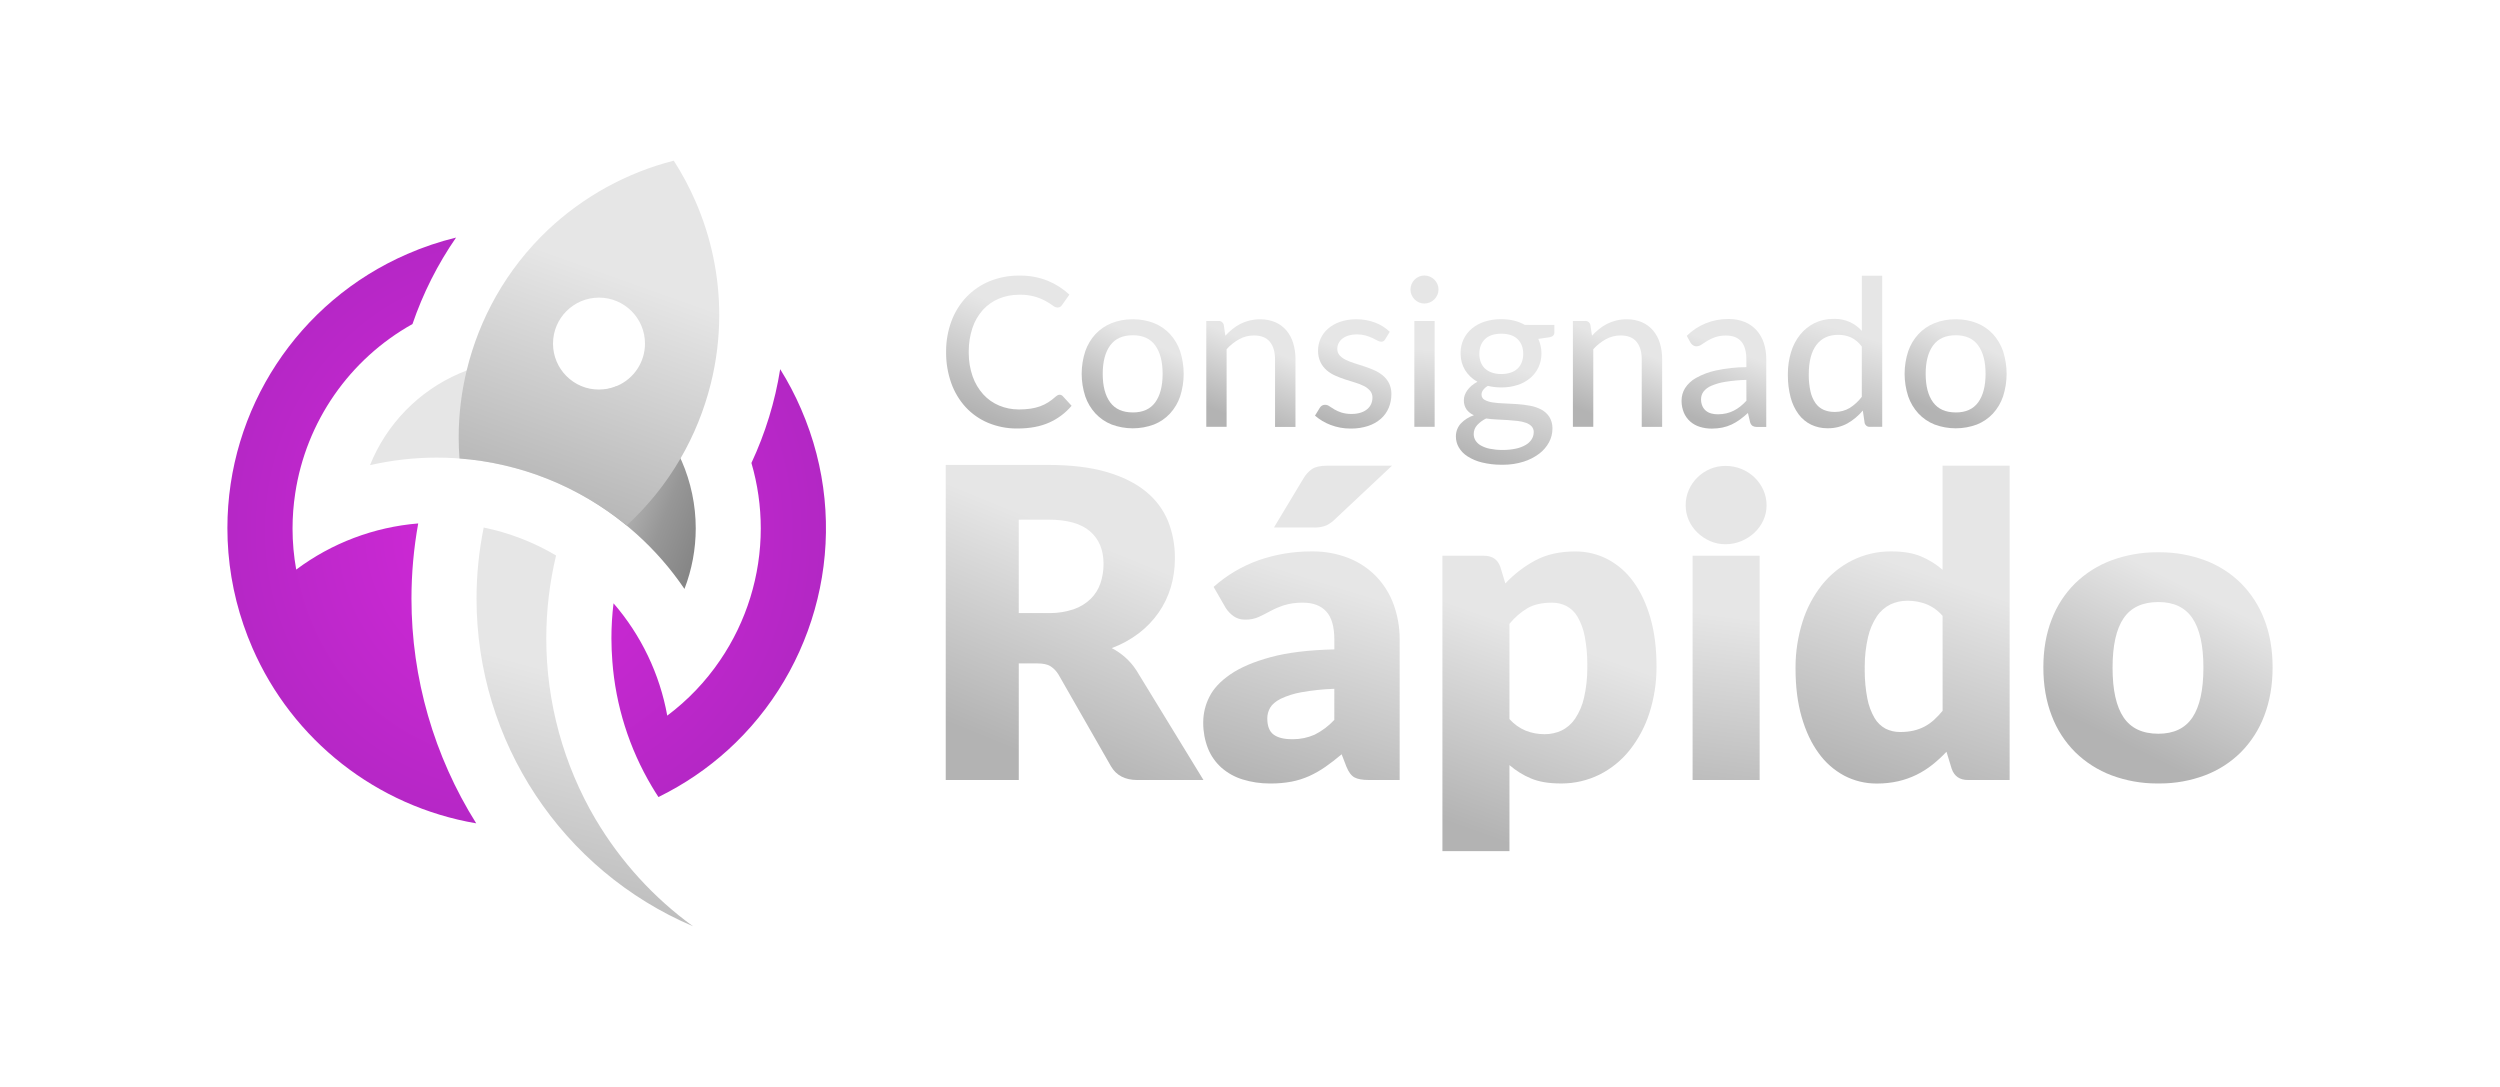 <?xml version="1.0" encoding="UTF-8"?>
<!DOCTYPE svg PUBLIC "-//W3C//DTD SVG 1.1//EN" "http://www.w3.org/Graphics/SVG/1.1/DTD/svg11.dtd">
<!-- Creator: CorelDRAW -->
<svg xmlns="http://www.w3.org/2000/svg" xml:space="preserve" width="115mm" height="50mm" version="1.1" style="shape-rendering:geometricPrecision; text-rendering:geometricPrecision; image-rendering:optimizeQuality; fill-rule:evenodd; clip-rule:evenodd"
viewBox="0 0 11500 5000"
 xmlns:xlink="http://www.w3.org/1999/xlink"
 xmlns:xodm="http://www.corel.com/coreldraw/odm/2003">
 <defs>
  <style type="text/css">
   <![CDATA[
    .fil19 {fill:url(#id0);fill-rule:nonzero}
    .fil10 {fill:url(#id1);fill-rule:nonzero}
    .fil2 {fill:url(#id2);fill-rule:nonzero}
    .fil5 {fill:url(#id3);fill-rule:nonzero}
    .fil13 {fill:url(#id4);fill-rule:nonzero}
    .fil14 {fill:url(#id5);fill-rule:nonzero}
    .fil1 {fill:url(#id6);fill-rule:nonzero}
    .fil6 {fill:url(#id7);fill-rule:nonzero}
    .fil11 {fill:url(#id8);fill-rule:nonzero}
    .fil8 {fill:url(#id9);fill-rule:nonzero}
    .fil15 {fill:url(#id10);fill-rule:nonzero}
    .fil0 {fill:url(#id11);fill-rule:nonzero}
    .fil3 {fill:url(#id12);fill-rule:nonzero}
    .fil18 {fill:url(#id13);fill-rule:nonzero}
    .fil4 {fill:url(#id14);fill-rule:nonzero}
    .fil17 {fill:url(#id15);fill-rule:nonzero}
    .fil7 {fill:url(#id16);fill-rule:nonzero}
    .fil12 {fill:url(#id17);fill-rule:nonzero}
    .fil9 {fill:url(#id18);fill-rule:nonzero}
    .fil16 {fill:url(#id19);fill-rule:nonzero}
   ]]>
  </style>
  <linearGradient id="id0" gradientUnits="userSpaceOnUse" x1="3213.2" y1="4553.79" x2="3630.79" y2="3013.98">
   <stop offset="0" style="stop-opacity:1; stop-color:#B3B3B3"/>
   <stop offset="0.78" style="stop-opacity:1; stop-color:#E6E6E6"/>
   <stop offset="1" style="stop-opacity:1; stop-color:#E6E6E6"/>
  </linearGradient>
  <linearGradient id="id1" gradientUnits="userSpaceOnUse" xlink:href="#id0" x1="5565.95" y1="3819.44" x2="6063.04" y2="2602.7">
  </linearGradient>
  <linearGradient id="id2" gradientUnits="userSpaceOnUse" xlink:href="#id0" x1="5969.58" y1="2042.79" x2="6141.6" y2="1627.24">
  </linearGradient>
  <linearGradient id="id3" gradientUnits="userSpaceOnUse" xlink:href="#id0" x1="7161.53" y1="2244.8" x2="7351.44" y2="1682.67">
  </linearGradient>
  <linearGradient id="id4" gradientUnits="userSpaceOnUse" xlink:href="#id0" x1="8135.61" y1="3818.7" x2="8291.61" y2="2605.82">
  </linearGradient>
  <linearGradient id="id5" gradientUnits="userSpaceOnUse" xlink:href="#id0" x1="9269.25" y1="3837.71" x2="9682.19" y2="2610.35">
  </linearGradient>
  <linearGradient id="id6" gradientUnits="userSpaceOnUse" xlink:href="#id0" x1="5456.84" y1="2050.37" x2="5653.58" y2="1629.34">
  </linearGradient>
  <linearGradient id="id7" gradientUnits="userSpaceOnUse" xlink:href="#id0" x1="7656.31" y1="2042.77" x2="7828.46" y2="1627.24">
  </linearGradient>
  <linearGradient id="id8" gradientUnits="userSpaceOnUse" xlink:href="#id0" x1="6461.32" y1="3837.48" x2="6840.22" y2="2610.05">
  </linearGradient>
  <linearGradient id="id9" gradientUnits="userSpaceOnUse" xlink:href="#id0" x1="8669.21" y1="2081.97" x2="8851.2" y2="1493.01">
  </linearGradient>
  <linearGradient id="id10" gradientUnits="userSpaceOnUse" xlink:href="#id0" x1="10480.72" y1="3773.73" x2="10922.9" y2="2880.97">
  </linearGradient>
  <linearGradient id="id11" gradientUnits="userSpaceOnUse" xlink:href="#id0" x1="4943.92" y1="2083.38" x2="5185.96" y2="1492.91">
  </linearGradient>
  <linearGradient id="id12" gradientUnits="userSpaceOnUse" xlink:href="#id0" x1="6409.27" y1="2051.65" x2="6556.58" y2="1629.69">
  </linearGradient>
  <linearGradient id="id13" gradientUnits="userSpaceOnUse" xlink:href="#id0" x1="3338.89" y1="2685.28" x2="3841.46" y2="1276.39">
  </linearGradient>
  <linearGradient id="id14" gradientUnits="userSpaceOnUse" xlink:href="#id0" x1="6620.42" y1="2074.5" x2="6674.47" y2="1490.17">
  </linearGradient>
  <linearGradient id="id15" gradientUnits="userSpaceOnUse" x1="2611.19" y1="2160.2" x2="4132.64" y2="2764.32">
   <stop offset="0" style="stop-opacity:1; stop-color:#E6E6E6"/>
   <stop offset="0.039" style="stop-opacity:1; stop-color:#DBDBDB"/>
   <stop offset="0.18" style="stop-opacity:1; stop-color:#B4B4B4"/>
   <stop offset="0.302" style="stop-opacity:1; stop-color:#979797"/>
   <stop offset="0.42" style="stop-opacity:1; stop-color:#868686"/>
   <stop offset="0.502" style="stop-opacity:1; stop-color:gray"/>
   <stop offset="0.6" style="stop-opacity:1; stop-color:#848484"/>
   <stop offset="0.702" style="stop-opacity:1; stop-color:#919191"/>
   <stop offset="0.8" style="stop-opacity:1; stop-color:#A6A6A6"/>
   <stop offset="0.902" style="stop-opacity:1; stop-color:#C3C3C3"/>
   <stop offset="1" style="stop-opacity:1; stop-color:#E6E6E6"/>
  </linearGradient>
  <linearGradient id="id16" gradientUnits="userSpaceOnUse" xlink:href="#id0" x1="8134.75" y1="2052.05" x2="8298.13" y2="1628.88">
  </linearGradient>
  <linearGradient id="id17" gradientUnits="userSpaceOnUse" xlink:href="#id0" x1="7644.88" y1="4135.43" x2="8057.83" y2="2978.08">
  </linearGradient>
  <linearGradient id="id18" gradientUnits="userSpaceOnUse" xlink:href="#id0" x1="9242.33" y1="2050.37" x2="9439.07" y2="1629.34">
  </linearGradient>
  <radialGradient id="id19" gradientUnits="userSpaceOnUse" gradientTransform="matrix(1.18 -0.535 0.513 1.231 -1677 704)" cx="2367.67" cy="2440.08" r="4745.72" fx="2367.67" fy="2440.08">
   <stop offset="0" style="stop-opacity:1; stop-color:#D529DA"/>
   <stop offset="1" style="stop-opacity:1; stop-color:#43207D"/>
  </radialGradient>
 </defs>
 <g id="Camada_x0020_1">
  <path class="fil0" d="M4874.16 1815.78c0.01,0 0.03,0 0.05,0 5.67,0 11.07,2.45 14.8,6.73l40.28 44.06c-27.98,33.13 -63.21,59.58 -102.82,77.17 -40.42,18.16 -89.06,27.27 -145.92,27.31 -1.46,-0.02 -3.09,0.03 -4.59,0.03 -44.75,0 -89.16,-8.84 -130.49,-25.9 -39.24,-16.38 -74.6,-41.15 -103.51,-72.38 -29.32,-32.18 -51.96,-70.06 -66.41,-111.13 -15.53,-44.26 -23.5,-90.94 -23.5,-137.87 0,-1.47 0,-3.05 0,-4.52 0.05,-1.45 0,-3.05 0,-4.55 0,-47.01 8.37,-93.72 24.69,-137.78 15.32,-41.29 38.95,-79.21 69.23,-111.2 30.06,-31.23 66.49,-55.96 106.65,-72.38 41.95,-16.89 86.85,-25.64 132.14,-25.64 1.59,0 3.32,0.04 4.87,0.04 1.94,-0.02 4.02,-0.06 6.01,-0.06 42.56,0 84.87,8.18 124.34,24.03 36.59,14.96 70.31,36.56 99.24,63.52l-33.55 47.4c-2.16,3.43 -5.04,6.39 -8.43,8.67 -3.66,2.19 -7.85,3.35 -12.11,3.35 -0.35,0 -0.7,-0.01 -1.04,-0.02 -7.89,-0.72 -15.36,-3.92 -21.34,-9.12 -10.24,-7.41 -21.02,-14.26 -32.1,-20.35 -34.94,-19.3 -74.24,-29.44 -114.18,-29.44 -2.59,0 -5.21,0.06 -7.78,0.11 -0.93,0.03 -2.01,0 -2.97,0 -31.19,0 -62.12,6.14 -90.95,18.03 -27.99,11.63 -53.17,29.31 -73.58,51.71 -21.45,24.06 -37.8,52.3 -47.96,82.91 -11.24,34.15 -17.03,70.01 -17.03,105.99 0,1.65 0.05,3.35 0.05,4.96 -0.01,1.77 -0.05,3.68 -0.05,5.47 0,36.11 6.04,72.06 17.77,106.19 10.66,30.57 27.35,58.83 48.93,82.96 20.36,22.32 45.44,39.97 73.31,51.61 28.21,11.69 58.5,17.75 89.05,17.75 0.65,0 1.3,0 1.95,0 0.89,0.01 1.85,0.01 2.73,0.01 16.94,0 33.96,-1.23 50.72,-3.6 14.84,-2.13 29.51,-5.8 43.61,-10.81 13.22,-4.75 25.92,-10.96 37.77,-18.47 12.41,-7.95 24.15,-17.06 34.99,-27.06 2.47,-2.16 5.21,-4.03 8.13,-5.53 2.78,-1.42 5.87,-2.18 9,-2.2l0 0z"/>
  <path class="fil1" d="M5211.07 1468.79c1.13,0.01 2.42,-0.02 3.59,-0.02 31.94,0 63.7,5.95 93.47,17.51 28.01,11.1 53.25,28.32 73.76,50.37 20.86,22.77 36.83,49.79 46.76,79.05 10.75,33.54 16.3,68.61 16.3,103.84 0,35.23 -5.55,70.3 -16.31,103.84 -9.84,29.33 -25.84,56.27 -46.75,79.06 -20.52,22.05 -45.76,39.29 -73.77,50.36 -31.11,11.56 -64.08,17.49 -97.3,17.49 -33.21,0 -66.19,-5.93 -97.29,-17.49 -28.08,-11.13 -53.36,-28.36 -74.03,-50.36 -21.05,-22.74 -37.19,-49.73 -47.2,-79.05 -10.96,-33.51 -16.55,-68.59 -16.55,-103.85 0,-35.25 5.59,-70.34 16.53,-103.84 10.11,-29.34 26.2,-56.27 47.21,-79.07 20.64,-21.98 45.97,-39.21 74.02,-50.33 29.87,-11.55 61.68,-17.54 93.72,-17.54 1.27,0 2.6,0.04 3.83,0.04l0.01 -0.01zm0 428.49c46.16,0 80.5,-15.5 103.03,-46.51 22.54,-31.01 33.87,-74.62 33.99,-130.85 0,-56.23 -11.33,-99.91 -33.99,-131.04 -22.65,-31.13 -57,-46.72 -103.03,-46.76 -46.66,0 -81.4,15.58 -104.23,46.76 -22.82,31.17 -34.26,74.85 -34.3,131.04 0,56.27 11.44,99.88 34.3,130.85 22.87,30.97 57.61,46.43 104.23,46.39l0 0.12z"/>
  <path class="fil2" d="M5636.61 1544.07c10.29,-10.97 21.4,-21.3 33.09,-30.73 11.35,-9.13 23.65,-17.11 36.64,-23.71 13.23,-6.64 27.27,-11.81 41.66,-15.3 15.31,-3.66 31,-5.54 46.75,-5.54 0.31,0 0.65,0 0.97,0 1.19,-0.02 2.44,-0.04 3.65,-0.04 23,0 45.81,4.58 67.02,13.45 19.65,8.52 37.15,21.46 51.05,37.76 14.21,17.08 24.83,36.9 31.16,58.21 7.01,23.49 10.59,47.93 10.59,72.45 0,1.02 -0.03,2.1 -0.03,3.09l0 310.04 -93.96 0 0 -310.42c0,-34.83 -7.99,-61.91 -23.98,-81.26 -15.99,-19.34 -40.43,-28.99 -73.32,-28.95 -0.2,0 -0.46,0 -0.66,0 -23.26,0 -46.2,5.86 -66.61,17 -21.85,12.03 -41.57,27.69 -58.22,46.25l0 356.99 -93.48 0.01 0 -486.9 56.08 0c0.65,-0.06 1.31,-0.08 1.96,-0.08 11.11,0 20.6,8.01 22.46,18.96l7.18 48.72z"/>
  <path class="fil3" d="M6372.24 1560.37c-1.98,3.53 -4.77,6.55 -8.12,8.81 -3.11,1.74 -6.62,2.66 -10.19,2.66 -0.27,0 -0.55,0 -0.83,-0.01 -6.03,-0.24 -11.92,-2.05 -17.05,-5.23 -6.3,-3.53 -13.72,-7.36 -22.53,-11.52 -9.95,-4.62 -20.37,-8.49 -30.91,-11.51 -12.8,-3.52 -26.08,-5.32 -39.38,-5.32 -0.92,0 -1.88,0.02 -2.79,0.02 -0.45,0 -0.91,0 -1.36,0 -11.92,0 -23.83,1.7 -35.27,5.04 -10.15,2.9 -19.72,7.66 -28.19,13.97 -7.41,5.61 -13.49,12.84 -17.75,21.09 -4.13,8.02 -6.3,16.92 -6.3,25.95 0,0.05 0,0.11 0,0.17 0,0.47 -0.02,0.97 -0.02,1.45 0,10.58 3.86,20.81 10.85,28.76 8,8.59 17.61,15.61 28.25,20.58 12.83,6.22 26.16,11.49 39.77,15.62 14.85,4.6 30.02,9.51 45.51,14.6 15.48,5.1 30.71,10.96 45.56,17.5 14.35,6.18 27.79,14.45 39.79,24.42 11.66,9.75 21.27,21.75 28.27,35.24 7.1,14.63 10.81,30.72 10.81,47 0,1.1 -0.02,2.26 -0.05,3.35 0.01,0.53 0.01,1.07 0.01,1.6 0,21.05 -4.16,41.92 -12.21,61.34 -7.99,19.27 -20.31,36.54 -35.95,50.35 -17.13,14.83 -37.15,26.13 -58.72,33.1 -24.49,7.94 -50.14,12 -75.88,12 -1.35,0 -2.79,-0.03 -4.11,-0.03 -0.84,0 -1.7,0 -2.53,0 -30.92,0 -61.58,-5.7 -90.43,-16.76 -26.15,-9.81 -50.41,-24.31 -71.45,-42.67l22.03 -35.94c2.45,-4.23 5.94,-7.79 10.14,-10.31 4.24,-2.38 9.04,-3.62 13.9,-3.62 0.46,0 0.94,0.01 1.39,0.03 6.84,0.2 13.46,2.57 18.88,6.74 6.3,4.47 14.1,9.31 23.04,14.6 10.3,5.89 21.24,10.74 32.54,14.36 14.06,4.19 28.7,6.35 43.38,6.35 1.51,0 3.08,-0.04 4.57,-0.07 0.59,0 1.22,0.01 1.82,0.01 13.52,0 27,-2.14 39.86,-6.3 10.8,-3.41 20.87,-8.98 29.52,-16.31 7.53,-6.48 13.52,-14.61 17.49,-23.72 3.77,-8.9 5.73,-18.48 5.73,-28.15 0,-0.03 0,-0.07 0,-0.11 0.02,-0.56 0.03,-1.15 0.03,-1.72 0,-10.99 -3.82,-21.64 -10.79,-30.13 -7.94,-9.03 -17.56,-16.48 -28.32,-21.85 -12.77,-6.47 -26.22,-11.81 -39.97,-15.78 -15.06,-4.45 -30.4,-9.26 -46.01,-14.42 -15.63,-5.05 -31.02,-10.98 -46,-17.67 -14.53,-6.34 -28.05,-14.83 -40.04,-25.19 -11.84,-10.41 -21.47,-23.15 -28.26,-37.39 -7.15,-15.71 -10.88,-32.79 -10.88,-50.06 0,-1.21 0.03,-2.44 0.06,-3.63 -0.01,-0.1 -0.01,-0.19 -0.01,-0.29 0,-18.57 4.03,-36.97 11.77,-53.84 7.94,-17.42 19.54,-32.95 33.98,-45.5 16.17,-13.91 34.93,-24.63 55.14,-31.46 22.94,-7.78 47.04,-11.8 71.26,-11.8 1.08,0 2.21,0.02 3.26,0.02 1.04,0.01 2.2,-0.02 3.28,-0.02 28.72,0 57.27,5.25 84.14,15.39 24.84,9.45 47.67,23.83 66.93,42.15l-20.66 34.06z"/>
  <path class="fil4" d="M6617.14 1332.09c0,0.04 0,0.1 0,0.14 0,8.45 -1.81,16.83 -5.29,24.53 -3.4,7.65 -8.2,14.65 -14.1,20.58 -12.21,12.04 -28.67,18.83 -45.82,18.88 -0.08,0 -0.16,0 -0.23,0 -8.32,0 -16.57,-1.72 -24.19,-5.04 -7.61,-3.29 -14.55,-8.03 -20.39,-13.9 -5.89,-5.9 -10.61,-12.91 -13.85,-20.58 -3.32,-7.68 -5.03,-15.98 -5.03,-24.35 0,-0.11 0,-0.22 0,-0.33 -0.01,-0.2 -0.01,-0.4 -0.01,-0.6 0,-8.45 1.73,-16.81 5.04,-24.57 6.51,-15.49 18.81,-27.86 34.24,-34.49 7.55,-3.32 15.72,-5.04 23.97,-5.04 0.15,0 0.3,0 0.45,0 0.19,0 0.39,0 0.58,0 8.45,0 16.84,1.72 24.6,5.04 7.8,3.19 14.91,7.91 20.9,13.84 5.9,5.97 10.69,12.98 14.09,20.65 3.32,7.63 5.04,15.88 5.04,24.2 0,0.34 0,0.7 0,1.03l0 0.01zm-17.75 144.38l0 486.9 -93.4 0 0 -486.9 93.4 0z"/>
  <path class="fil5" d="M7150.05 1494.66l0 34.99c0,11.5 -7.2,18.7 -21.59,21.59l-52.18 7.68c4.51,10.1 8.06,20.68 10.51,31.47 2.54,11.16 3.84,22.59 3.84,34.05 0,0.24 0,0.52 0,0.76 0,0.69 0.02,1.42 0.02,2.12 0,21.67 -4.79,43.14 -13.93,62.76 -9.04,19.1 -22.13,36.04 -38.32,49.6 -17.16,14.17 -36.98,24.88 -58.24,31.47 -23.11,7.29 -47.24,11.03 -71.48,11.03 -0.84,0 -1.73,0 -2.58,0 -0.55,-0.01 -1.18,-0.01 -1.74,-0.01 -20.22,0 -40.45,-2.43 -60.09,-7.19 -8.45,4.75 -15.86,11.19 -21.76,18.89 -4.58,5.81 -7.19,12.94 -7.43,20.33 -0.02,0.5 -0.04,1.01 -0.04,1.51 0,9.89 5.43,18.98 14.14,23.67 11.49,6.13 24.03,10.14 36.95,11.77 17.26,2.53 34.82,4.09 52.23,4.5 19.64,0.65 39.6,1.71 59.86,3.18 20,1.3 39.98,3.85 59.65,7.48 18.21,3.22 35.89,9.23 52.26,17.75 14.9,7.91 27.6,19.46 36.88,33.55 9.32,15.38 14.26,33.03 14.26,51.01 0,1.46 -0.04,2.93 -0.1,4.37 -0.09,21.4 -5.46,42.46 -15.54,61.31 -11.08,20.64 -26.58,38.69 -45.32,52.75 -21.79,16.32 -46.33,28.84 -72.38,36.88 -29.86,9.21 -61.01,13.94 -92.27,13.94 -1.48,0 -3.08,-0.04 -4.53,-0.04 -2,0.01 -4.17,0.06 -6.21,0.06 -29.7,0 -59.35,-3.58 -88.18,-10.61 -23.6,-5.66 -46.13,-15.24 -66.61,-28.27 -16.35,-10.36 -30.03,-24.51 -39.79,-41.23 -8.59,-14.84 -13.16,-31.69 -13.21,-48.85 0,-0.72 -0.03,-1.47 -0.03,-2.21 0,-21.36 7.87,-42 22.07,-57.95 16.71,-17.74 37.67,-31.05 60.85,-38.59 -13.2,-5.71 -24.76,-14.71 -33.54,-26.11 -8.24,-11.88 -12.68,-26.03 -12.68,-40.49 0,-1.19 0.04,-2.4 0.09,-3.58 0.06,-7.4 1.35,-14.77 3.77,-21.77 2.84,-8.02 6.83,-15.63 11.78,-22.53 5.65,-7.87 12.25,-15.07 19.63,-21.34 8.32,-7.02 17.43,-13.14 27.07,-18.19 -23.17,-12.62 -42.71,-31.04 -56.65,-53.44 -13.52,-22.53 -20.68,-48.36 -20.68,-74.66 0,-1.06 0.02,-2.14 0.04,-3.19 -0.02,-0.93 -0.03,-1.95 -0.03,-2.9 0,-43.05 19.27,-83.88 52.51,-111.21 17.46,-14.17 37.5,-24.86 58.98,-31.46 23.39,-7.29 47.88,-11.04 72.41,-11.04 0.83,0 1.72,0 2.55,0 42.26,0.01 78.53,8.79 108.83,26.33l135.95 0.06zm-94.92 494.14c0.04,-0.68 0.06,-1.36 0.06,-2.03 0,-9.4 -3.43,-18.48 -9.63,-25.54 -7.27,-7.43 -16.25,-13.03 -26.12,-16.31 -12.47,-4.29 -25.44,-7.22 -38.57,-8.62 -14.66,-1.76 -30.08,-3.08 -46.19,-4.09 -16.12,-1.01 -32.73,-1.82 -49.66,-2.64 -16.94,-0.82 -33.24,-2.27 -48.85,-4.53 -15.4,7.41 -29.35,17.7 -40.98,30.22 -10.31,11.1 -16.05,25.7 -16.05,40.86 0,0.26 0.01,0.54 0.01,0.8 -0.01,0.04 -0.01,0.09 -0.01,0.13 0,10.08 2.73,19.97 7.87,28.63 6.07,9.69 14.5,17.72 24.49,23.29 12.96,7.26 27.07,12.45 41.66,15.29 18.46,3.68 37.35,5.57 56.2,5.57 1.3,0 2.73,-0.04 3.99,-0.04 0.58,0.02 1.3,0.02 1.91,0.02 19.81,0 39.61,-2.11 58.95,-6.3 15.44,-3.27 30.34,-8.96 44.05,-16.8 10.97,-6.26 20.35,-15.06 27.3,-25.62 6.2,-9.62 9.53,-20.84 9.57,-32.29l0 0zm-149.04 -268.38c0.81,0.01 1.68,0.03 2.51,0.03 14.12,0 28.17,-2.29 41.55,-6.76 11.72,-3.96 22.46,-10.41 31.47,-18.88 8.44,-8.25 14.91,-18.35 18.88,-29.46 4.17,-11.56 6.31,-23.78 6.31,-36.07 0,-0.56 -0.01,-1.14 -0.01,-1.69 0,-28.16 -8.54,-50.61 -25.62,-67.35 -17.08,-16.74 -42.25,-25.13 -75.53,-25.17 -32.85,0 -57.9,8.37 -74.96,25.17 -17.05,16.81 -25.68,39.21 -25.68,67.35 0,0.59 -0.01,1.21 -0.01,1.82 0,12.25 2.15,24.43 6.31,35.95 4.02,11.02 10.49,21.04 18.87,29.26 9.05,8.41 19.81,14.86 31.48,18.89 13.21,4.59 27.16,6.95 41.16,6.95 1.09,0 2.2,-0.03 3.27,-0.04l0 0z"/>
  <path class="fil6" d="M7323.07 1544.07c10.24,-10.94 21.39,-21.28 33.05,-30.7 11.34,-9.14 23.71,-17.13 36.69,-23.73 13.24,-6.67 27.26,-11.84 41.66,-15.3 15.27,-3.68 30.98,-5.55 46.7,-5.55 0.31,0 0.7,0 1.02,0 1.15,-0.01 2.39,-0.04 3.57,-0.04 23.03,0 45.87,4.58 67.11,13.44 19.6,8.56 37.11,21.5 51.04,37.76 14.31,17.06 25.05,36.91 31.46,58.23 6.98,23.51 10.53,47.99 10.53,72.53 0,1 -0.03,2.02 -0.03,2.99l0 310.04 -93.89 0.01 0 -310.42c0,-34.83 -7.99,-61.91 -23.98,-81.26 -15.99,-19.34 -40.43,-28.99 -73.32,-28.95 -0.22,0 -0.46,0 -0.66,0 -23.29,0 -46.24,5.85 -66.69,17 -21.84,12.06 -41.55,27.72 -58.22,46.25l0 356.99 -93.78 0.01 0 -486.9 56.08 0c0.65,-0.06 1.31,-0.08 1.97,-0.08 11.12,0 20.62,8 22.51,18.96l7.18 48.72z"/>
  <path class="fil7" d="M7759.18 1544.7c50.06,-49.46 117.69,-77.22 188.1,-77.22 1.64,0 3.4,0.04 5,0.04 1.09,0.01 2.28,-0.02 3.41,-0.02 24.11,0 48.07,4.68 70.42,13.7 20.6,8.56 39.11,21.59 54.13,38.12 15.07,16.94 26.45,36.88 33.34,58.47 7.47,23.46 11.29,47.95 11.29,72.55 0,0.99 -0.03,2.01 -0.03,2.98l0 310.54 -41.71 0.01c-0.82,0.05 -1.65,0.08 -2.48,0.08 -6.48,0 -12.88,-1.59 -18.61,-4.61 -5.63,-4.21 -9.69,-10.2 -11.52,-16.99l-10 -42.68c-11.67,10.85 -24.08,21.05 -36.94,30.42 -11.84,8.61 -24.54,16.23 -37.77,22.52 -13.54,6.31 -27.81,11.08 -42.42,14.15 -15.68,3.2 -31.65,4.8 -47.65,4.8 -0.73,0 -1.46,0 -2.19,0 -0.42,0 -0.9,0 -1.32,0 -17.83,0 -35.62,-2.69 -52.64,-7.94 -16.2,-4.85 -31.27,-13.1 -44.06,-24.16 -12.7,-11.22 -22.82,-25.16 -29.51,-40.73 -7.12,-17.1 -10.79,-35.48 -10.79,-54 0,-1 0.01,-2.04 0.03,-3.02 0.08,-19.53 5.46,-38.68 15.54,-55.39 12.67,-19.9 30.18,-36.32 50.86,-47.65 28.7,-16.09 59.81,-27.82 92.04,-34.56 45.74,-9.76 92.78,-15.05 139.66,-15.3l0 -35.5c-0.01,-36.7 -7.84,-64.16 -23.49,-82.37 -15.65,-18.21 -38.73,-27.31 -69.24,-27.31 -1.32,-0.02 -2.7,-0.06 -4.03,-0.06 -16.13,0 -32.21,2.6 -47.52,7.68 -12.48,4.45 -24.6,10.19 -35.95,17.04 -10.06,6.26 -18.84,11.92 -26.35,17 -6.78,4.87 -14.89,7.56 -23.23,7.68 -0.21,0 -0.43,0.01 -0.64,0.01 -5.74,0 -11.32,-1.86 -15.92,-5.3 -4.5,-3.44 -8.34,-7.72 -11.26,-12.58l-16.55 -30.4zm274.1 202.72c-32.26,0.67 -64.88,3.86 -96.79,8.92 -22.24,3.33 -44.07,9.59 -64.73,18.4 -14.08,5.77 -26.48,15.1 -35.93,27.06 -7.15,10 -11.01,22.02 -11.01,34.32 0,0.16 0,0.33 0,0.49 0,0.4 -0.01,0.85 -0.01,1.26 0,10.39 2.16,20.69 6.31,30.21 3.68,8.36 9.27,15.76 16.29,21.59 7.13,5.71 15.4,9.89 24.24,12.21 9.48,2.54 19.27,3.84 29.09,3.84 0.35,0 0.72,0 1.06,0 0.45,0 0.97,0 1.43,0 12.81,0 25.61,-1.46 38.08,-4.29 11.69,-2.77 23.08,-6.9 33.81,-12.26 10.72,-5.35 20.88,-11.89 30.21,-19.39 10.01,-8.07 19.51,-16.95 28.25,-26.38l-0.3 -95.98z"/>
  <path class="fil8" d="M8658.2 1268.39l0 694.98 -56.64 0c-0.65,0.05 -1.31,0.08 -1.96,0.08 -11.11,0 -20.6,-8.01 -22.46,-18.96l-8.19 -56.08c-19.78,23.78 -43.78,43.91 -70.69,59.22 -26.79,14.61 -56.9,22.32 -87.45,22.32 -1.25,0 -2.59,-0.02 -3.81,-0.04 -0.8,0 -1.7,0.03 -2.54,0.03 -25.22,0 -50.16,-5.59 -72.97,-16.32 -22.79,-11.03 -42.61,-27.42 -57.72,-47.72 -17.18,-23.33 -29.74,-49.82 -36.95,-77.85 -8.4,-32.53 -12.65,-66.15 -12.65,-99.77 0,-2.39 0.05,-4.88 0.05,-7.22 0,-1 0,-2.03 0,-3.02 0,-33.07 4.89,-66.05 14.38,-97.7 8.61,-29.2 22.86,-56.6 41.72,-80.5 17.83,-22.44 40.44,-40.69 66.09,-53.44 26.29,-12.79 55.25,-19.46 84.52,-19.46 1.06,0 2.16,0.02 3.2,0.02 2.37,-0.09 4.85,-0.15 7.24,-0.15 47.03,0 91.88,20.15 123.1,55.3l0.02 -253.72 93.71 0zm-93.9 325.97c-12.75,-17.96 -29.82,-32.5 -49.59,-42.18 -18.11,-7.88 -37.69,-11.97 -57.44,-11.97 -0.74,0 -1.51,0.02 -2.23,0.02 -42.88,0 -76.03,15.42 -99.45,46.26 -23.41,30.84 -35.16,75.8 -35.24,134.88 -0.01,1.86 -0.06,3.91 -0.06,5.83 0,24.69 2.72,49.38 7.98,73.49 4.08,19.18 11.92,37.44 22.97,53.66 9.41,13.35 22.26,23.95 37.14,30.65 15.12,6.49 31.42,9.85 47.88,9.85 0.65,0 1.34,-0.02 1.97,-0.02 1.14,0.01 2.34,0.05 3.5,0.05 23.54,0 46.71,-6.31 67,-18.24 21.42,-13.6 40.27,-31.05 55.56,-51.31l0.01 -230.97z"/>
  <path class="fil9" d="M8996.57 1468.79c1.16,0.01 2.48,-0.03 3.67,-0.03 31.92,0 63.67,5.95 93.39,17.52 28,11.12 53.25,28.33 73.82,50.36 20.8,22.82 36.77,49.77 46.71,79.04 10.73,33.56 16.28,68.63 16.28,103.86 0,35.23 -5.55,70.3 -16.31,103.84 -9.86,29.31 -25.8,56.29 -46.68,79.07 -20.55,22.01 -45.81,39.26 -73.82,50.35 -31.1,11.56 -64.09,17.49 -97.28,17.49 -33.2,0 -66.19,-5.93 -97.26,-17.48 -28.08,-11.11 -53.43,-28.34 -74.09,-50.35 -21.06,-22.76 -37.2,-49.75 -47.21,-79.07 -10.96,-33.51 -16.55,-68.59 -16.55,-103.85 0,-35.25 5.59,-70.34 16.53,-103.84 10.12,-29.34 26.2,-56.27 47.22,-79.07 20.63,-22 46,-39.26 74.07,-50.35 29.84,-11.55 61.62,-17.52 93.62,-17.52 1.26,0 2.66,0.03 3.88,0.03l0.01 0zm0 428.49c46.15,0 80.5,-15.5 103.03,-46.51 22.53,-31.01 33.88,-74.62 34.05,-130.85 0,-56.23 -11.35,-99.91 -34.05,-131.04 -22.7,-31.13 -57.05,-46.72 -103.03,-46.76 -46.66,0 -81.4,15.58 -104.23,46.76 -22.83,31.17 -34.24,74.85 -34.24,131.04 0,56.27 11.41,99.88 34.24,130.85 22.83,30.97 57.57,46.43 104.23,46.39l0 0.12z"/>
  <path class="fil10" d="M5535.9 3588.03l-304.37 0c-56.4,0 -96.85,-21.21 -121.35,-63.64l-240.74 -420.81c-9.31,-15.87 -22.28,-29.36 -37.77,-39.28 -13.97,-8.39 -33.88,-12.58 -59.73,-12.58l-85.59 0 0 536.18 -335.98 0 0 -1449.24 471.55 0c104.9,0 194.25,10.78 268.06,32.35 73.8,21.56 134.14,51.57 181.01,90 44.9,36.05 80.12,83.02 102.03,136.27 20.79,52.77 31.5,109.05 31.5,165.77 0,1.77 -0.06,3.64 -0.06,5.36 0.04,0.88 0.04,1.95 0.04,2.85 0,44.13 -6.41,88.14 -18.87,130.42 -12.32,41.27 -31.22,80.48 -55.73,115.89 -25.17,36.14 -55.95,68.32 -91,95.05 -37.92,28.79 -80.2,52.04 -124.86,68.63 22.19,11.45 42.94,25.71 61.65,42.27 19.86,17.59 37.31,37.88 51.74,60.16l308.47 504.35zm-714.24 -767.87c2.71,0.06 5.54,0.1 8.28,0.1 36.87,0 73.61,-5.94 108.59,-17.53 29.58,-10.04 56.62,-26.61 79,-48.35 20.35,-20.13 35.7,-44.86 44.75,-72.05 9.24,-27.94 13.99,-57.29 13.99,-86.74 0,-0.77 0,-1.55 0,-2.32 -0.01,-63.65 -20.74,-113.4 -62.2,-149.23 -41.46,-35.84 -105.61,-53.73 -192.47,-53.69l-135.32 0 0 429.75 135.38 0.06z"/>
  <path class="fil11" d="M5582.6 2699.7c60.58,-53.95 131.18,-95.81 207.68,-122.86 76.74,-26.61 157.67,-40.3 238.96,-40.3 1.69,0 3.55,0 5.24,0 2.14,0.02 4.49,-0.03 6.67,-0.03 55.38,0 110.43,10.36 161.98,30.38 47.9,18.79 91.41,47.75 127.34,84.6 35.27,36.87 62.63,80.79 80.09,128.75 18.41,50.68 27.85,104.32 27.85,158.25 0,1.64 0,3.34 0,4.98l-0.02 644.56 -141.55 0c-29.37,0 -51.42,-3.97 -66.15,-11.9 -14.73,-7.93 -27.17,-24.52 -37.32,-49.78l-21.84 -56.65c-25.89,21.9 -50.77,41.14 -74.65,57.72 -23.31,16.23 -48.21,30.5 -74.06,42.31 -26.16,11.69 -53.71,20.48 -81.85,25.85 -30.31,5.61 -61.17,8.45 -92.03,8.45 -1.3,0 -2.72,0 -4.01,0 -1.53,-0.04 -3.34,0.01 -4.93,0.01 -41.77,0 -83.44,-6.24 -123.35,-18.41 -36.1,-10.91 -69.55,-29.49 -97.97,-54.27 -27.29,-24.43 -48.64,-54.93 -62.21,-88.97 -14.34,-37 -21.71,-76.38 -21.71,-116.08 0,-2.24 0.04,-4.55 0.08,-6.74 0.48,-39.36 10.03,-78.17 27.88,-113.28 18.37,-37.76 50.64,-72.5 96.79,-104.22 46.16,-31.72 107.84,-58.07 185.05,-79.05 77.54,-21.23 175.35,-33.17 293.42,-35.81l0 -43.75c0,-60.38 -12.42,-103.99 -37.26,-130.85 -24.84,-26.85 -60.17,-40.28 -105.99,-40.28 -2.41,-0.03 -4.98,-0.1 -7.44,-0.1 -27.89,0 -55.69,4.21 -82.32,12.37 -21.38,7.14 -42.3,16.18 -62.19,26.83 -18.24,9.94 -35.99,18.89 -53.23,26.86 -18.25,7.9 -37.99,12.01 -57.88,12.01 -1.26,0 -2.56,-0.04 -3.8,-0.06 -0.96,0.03 -1.95,0.05 -2.92,0.05 -18.15,0 -35.88,-5.57 -50.76,-15.96 -14.21,-10.18 -26.39,-23.04 -35.81,-37.77l-55.78 -96.86zm555.26 468.84c-50.84,1.54 -102.1,6.97 -152.23,15.94 -32.58,5.67 -64.42,15.75 -94.35,29.83 -23.22,11.95 -39.32,25.53 -48.3,40.77 -8.77,14.88 -13.41,31.88 -13.41,49.16 0,0.21 0,0.42 0,0.62 0.01,35.12 9.62,59.82 28.84,74.08 19.21,14.27 47.39,21.4 84.52,21.4 1.73,0.03 3.56,0.06 5.32,0.06 34.14,0 67.95,-7.15 99.16,-20.95 33.93,-17.06 64.62,-40.12 90.43,-67.98l0.02 -142.93zm265.6 -1026.61l-258.62 242.76c-12.63,13.31 -27.58,24.28 -44.05,32.34 -15.99,6.31 -33.06,9.56 -50.25,9.56 -1.81,0 -3.66,-0.05 -5.45,-0.12l-184.92 0.01 135.25 -224.82c9.78,-17.47 23.41,-32.54 39.78,-44.06 15.23,-10.24 38.46,-15.38 69.68,-15.42l298.58 -0.25z"/>
  <path class="fil12" d="M6924.6 2683.9c39.82,-42.54 86.41,-78.44 137.76,-105.94 51.37,-27.52 112.55,-41.27 183.55,-41.27 0.86,-0.02 1.71,-0.02 2.57,-0.02 51.03,0 101.35,12.3 146.6,35.82 46.89,24.85 87.48,60.33 118.39,103.48 33.14,45.11 59.18,100.31 78.1,165.59 18.92,65.29 28.36,139.42 28.32,222.37 0.03,2.17 0.03,4.6 0.03,6.78 0,70.6 -10.97,140.87 -32.33,208.13 -19.55,61.87 -50.33,119.93 -90.53,171 -37.58,47.42 -85.22,86.17 -139.27,113.32 -54.22,26.83 -114.05,40.82 -174.6,40.82 -1.63,0 -3.36,-0.05 -4.95,-0.05 -53.75,0.01 -98.85,-7.62 -135.31,-22.89 -36.17,-15.03 -69.87,-35.94 -99.46,-61.63l0 395.89 -308.39 0.01 0 -1358.86 191.02 0c38.48,0 63.65,17.24 75.53,51.73l22.97 75.72zm18.88 623.73c20.69,23.44 46.6,41.88 75.54,53.75 26.97,10.49 55.7,15.86 84.66,15.86 0.29,0 0.58,0 0.86,0 0.66,-0.01 1.42,0.01 2.1,0.01 26.42,0 52.57,-5.77 76.52,-16.87 25.09,-12.32 46.55,-31.08 62.18,-54.27 19.56,-29.48 33.61,-62.41 41.29,-96.99 9.9,-43.97 15.01,-89.05 15.01,-134.21 0,-3.63 -0.07,-7.41 -0.07,-10.97 -0.02,-3.54 0.06,-7.22 0.06,-10.82 0,-42.36 -4.09,-84.89 -12.02,-126.43 -5.9,-31.7 -17.19,-62.23 -33.32,-90.1 -12.15,-20.84 -29.92,-37.91 -51.24,-49.22 -20.17,-9.9 -42.35,-15.05 -64.83,-15.05 -0.54,0 -1.11,0.02 -1.63,0.02 -45.15,-0.01 -82.3,8.28 -111.46,24.85 -31.97,18.98 -60.39,43.64 -83.65,72.62l0 437.82z"/>
  <path class="fil13" d="M8126.18 2324.33c0,0.38 0,0.78 0,1.16 0,23.48 -5.11,46.75 -14.92,68.07 -9.79,21.33 -23.67,40.62 -40.79,56.66 -17.54,16.42 -37.95,29.58 -60.18,38.75 -22.79,9.54 -47.35,14.48 -72.08,14.48 -0.35,0 -0.71,0 -1.05,0 -0.39,0 -0.85,0 -1.25,0 -23.85,0 -47.51,-4.95 -69.35,-14.47 -21.55,-9.35 -41.3,-22.48 -58.23,-38.76 -16.81,-16.11 -30.34,-35.37 -39.77,-56.65 -9.5,-21.38 -14.42,-44.55 -14.42,-67.95 0,-0.43 0,-0.86 0,-1.29 -0.01,-0.46 -0.01,-0.95 -0.01,-1.42 0,-23.82 4.92,-47.43 14.41,-69.25 9.43,-21.6 22.98,-41.21 39.79,-57.67 16.78,-16.47 36.58,-29.68 58.22,-38.84 21.92,-9.17 45.49,-13.9 69.27,-13.9 0.44,0 0.92,0 1.36,0 0.34,0 0.74,0 1.09,0 24.68,0 49.14,4.72 72.02,13.91 22.33,8.97 42.79,22.18 60.18,38.83 17.14,16.44 31.02,36.02 40.79,57.66 9.81,21.8 14.92,45.49 14.92,69.4 0,0.41 0,0.87 0,1.28l0 0zm-31.85 232.12l0 1031.58 -308.4 0 0 -1031.58 308.4 0z"/>
  <path class="fil14" d="M9244.3 2142.24l0 1445.79 -191.02 0c-38.48,0 -63.66,-17.25 -75.53,-51.74l-23.92 -78.23c-20.13,21.39 -41.82,41.34 -64.71,59.64 -22.61,17.94 -47.18,33.5 -73.04,46.26 -26.96,13.14 -55.37,23.21 -84.6,29.85 -31.05,6.92 -62.87,10.46 -94.7,10.46 -1.06,0 -2.27,0 -3.33,0 -0.85,0 -1.71,0 -2.56,0 -51.03,0 -101.36,-12.3 -146.6,-35.81 -46.9,-24.95 -87.5,-60.52 -118.36,-103.8 -33.16,-45.06 -59.2,-100.26 -78.12,-165.59 -18.93,-65.33 -28.37,-139.79 -28.33,-223.37 -0.03,-2.07 -0.03,-4.19 -0.03,-6.23 0,-70.57 10.8,-140.71 31.8,-208.05 19.14,-62.1 49.75,-120.25 90.06,-171.21 37.81,-47.26 85.63,-85.91 139.77,-112.93 54.52,-26.8 114.53,-40.81 175.31,-40.81 1.55,0 3.25,0.04 4.75,0.04 53.74,-0.01 98.85,7.62 135.31,22.9 36.19,15.1 69.82,35.97 99.43,61.68l0.01 -478.85 308.41 0zm-308.41 690.77c-20.41,-23.88 -46.36,-42.54 -75.52,-54.21 -26.98,-10.19 -55.65,-15.41 -84.5,-15.41 -0.32,0 -0.73,0 -1.05,0 -0.65,0.01 -1.4,-0.01 -2.09,-0.01 -26.42,0 -52.57,5.77 -76.52,16.87 -25.08,12.36 -46.52,31.09 -62.17,54.26 -19.59,29.5 -33.6,62.45 -41.29,97 -9.94,43.75 -15.01,88.69 -15.01,133.63 0,3.46 0.07,7.21 0.07,10.59 0.01,3.45 -0.07,7.22 -0.07,10.82 0,42.37 4.09,84.91 12.03,126.46 5.88,31.65 17.19,62.18 33.3,90.02 12.16,20.84 29.93,37.92 51.25,49.23 20.08,9.81 42.18,14.93 64.54,14.93 0.7,0 1.43,-0.02 2.12,-0.02 1.03,-0.01 2.24,0.02 3.32,0.02 19.44,0 38.85,-2.12 57.84,-6.32 17.48,-3.99 34.43,-10.24 50.37,-18.43 15.62,-8.22 30.17,-18.44 43.23,-30.33 14.34,-13.11 27.89,-27.33 40.28,-42.3l-0.13 -436.8z"/>
  <path class="fil15" d="M9928.64 2540.53c2.5,0.02 5.19,-0.06 7.74,-0.06 70.35,0 140.27,12.5 206.27,36.85 62,23.06 118.56,59.09 165.63,105.53 47.09,47.33 83.76,104.15 107.44,166.6 25.52,65.32 38.27,138.74 38.27,220.27 0,81.53 -12.75,155.63 -38.26,222.3 -23.54,62.92 -60.27,120.27 -107.46,168.09 -47.05,46.76 -103.58,83.07 -165.63,106.45 -65.91,24.65 -135.98,37.37 -206.4,37.37 -2.52,0 -5.18,-0.07 -7.62,-0.07 -2.45,0 -5.14,0.07 -7.69,0.07 -70.86,0 -141.22,-12.71 -207.58,-37.35 -62.52,-23.45 -119.5,-59.76 -167.18,-106.44 -47.74,-47.61 -84.81,-104.99 -108.4,-168.12 -25.55,-65.96 -38.33,-140.06 -38.33,-222.3 0,-81.57 12.78,-155 38.33,-220.29 23.73,-62.63 60.74,-119.49 108.36,-166.6 47.72,-46.44 104.75,-82.41 167.19,-105.5 66.4,-24.28 136.75,-36.86 207.48,-36.86 2.58,0 5.37,0.08 7.87,0.08l-0.03 -0.02zm0 834.64c71,0 123.23,-25.03 156.72,-75.09 33.48,-50.06 50.27,-126.17 50.35,-228.35 0,-102.08 -16.78,-178.01 -50.35,-227.77 -33.57,-49.77 -85.81,-74.63 -156.72,-74.59 -72.93,0 -126.3,24.86 -160.12,74.59 -33.82,49.72 -50.73,125.64 -50.73,227.77 0,102.18 16.91,178.29 50.73,228.35 33.82,50.06 87.19,75.09 160.12,75.09z"/>
  <path class="fil16" d="M3588.81 1698.27c-23.6,149.2 -68.41,294.56 -132.27,431.39 28.55,97.73 43.01,199.21 43.01,300.95 0,216.63 -65.59,428.66 -187.71,607.43 -66.13,97.39 -148.21,183.24 -242.51,253.87 -34.4,-191.07 -119.99,-369.91 -247.11,-516.74 -6.47,53.33 -9.73,107.25 -9.73,161 0,35.14 1.63,70.75 4.24,105.72 15.22,203.11 77.5,400.45 181.58,575.53 9.89,16.56 19.96,32.92 30.53,48.97 15.29,-7.43 30.21,-15.17 45.13,-23.22 113.49,-60.66 218.29,-137.26 310.41,-227.21 397.28,-387.83 534.99,-995.26 300.48,-1534.66 -27.25,-63.27 -59.51,-124.58 -95.99,-183.02l-0.06 -0.01zm-1715.16 -529.83c-502.34,217.81 -827.64,713.22 -827.64,1260.81 0,151.32 25,301.8 73.98,444.91 12.05,35.46 25.65,70.63 40.8,105.49 184.82,425.71 572.36,729.63 1029.75,807.71 -194.22,-309.29 -297.81,-667.94 -297.81,-1033.48 0,-115.91 10.43,-232.07 31.05,-346.09 -203.16,16.6 -398,90.27 -561.22,212.36 -11.15,-62.22 -16.87,-125.57 -16.87,-188.92 0,-54.24 4.16,-108.62 12.35,-162.21 49.69,-328.72 249.15,-616.34 539.41,-778.49 48.2,-141 115.81,-275.21 200.46,-397.73 -76.61,18.7 -152,44.11 -224.19,75.57l-0.07 0.07z"/>
  <path class="fil17" d="M3135.65 2120.28c42.6,97.68 64.74,203.47 64.74,310.1 0,95.29 -17.6,189.81 -51.85,278.66 -255.93,-377.72 -682.9,-604.06 -1139.28,-604.06 -103.34,0 -206.68,11.76 -307.33,34.78 76.14,-189.11 223.75,-340.7 410.72,-421.69 11.35,-4.93 22.76,-9.61 34.21,-14.01 87.84,-33.51 181.27,-50.76 275.35,-50.76 44.78,0 89.75,3.96 133.78,11.69 33.93,78.06 111.03,128.58 196.2,128.58 29.36,0 58.47,-6.06 85.38,-17.76l2.2 -0.94c127.27,80.57 228.41,196.98 290.43,334.32 2.11,3.41 3.81,7.31 5.45,11.09z"/>
  <path class="fil18" d="M3099.33 739.07c-216.54,55.18 -415.96,165.03 -578.65,318.22 -94.32,89.31 -175.13,192.31 -239.17,305.38 -60.39,106.78 -105.95,221.79 -134.7,341.01 -24.44,100.64 -36.87,204.28 -36.87,307.92 0,32.37 1.27,65.22 3.67,97.43 281.8,21.48 550.25,129.33 768.81,308.29 97.8,-89.4 181.52,-193.61 247.93,-308.31 62.35,-107.53 109.3,-223.52 139.3,-344.01 25.8,-103.35 38.87,-209.52 38.87,-316.02 0,-179.98 -37.31,-358.21 -109.36,-523.05 -28.09,-64.63 -61.72,-127.53 -99.87,-186.87l0.04 0.01zm-259.5 1035.48l-2.2 0.95c-26.01,10.95 -54,16.63 -82.23,16.63 -116.81,0 -211.54,-94.73 -211.54,-211.54 0,-116.81 94.73,-211.54 211.54,-211.54 116.81,0 211.54,94.73 211.54,211.54 0,84.16 -49.95,160.38 -127.12,193.95l0.01 0.01z"/>
  <path class="fil19" d="M2740.57 3769.99c113.98,192.32 266.5,359.82 447.39,490.95 -603.74,-257.3 -995.92,-850.68 -995.92,-1507.05 0,-109.79 11.2,-219.79 32.99,-327.18 117.2,23.87 230.01,67.6 332.85,128.54 -29.77,124.73 -44.99,253.07 -44.99,381.41 0,292.93 78.69,581.04 227.46,833.32l0.22 0.01z"/>
 </g>
</svg>
